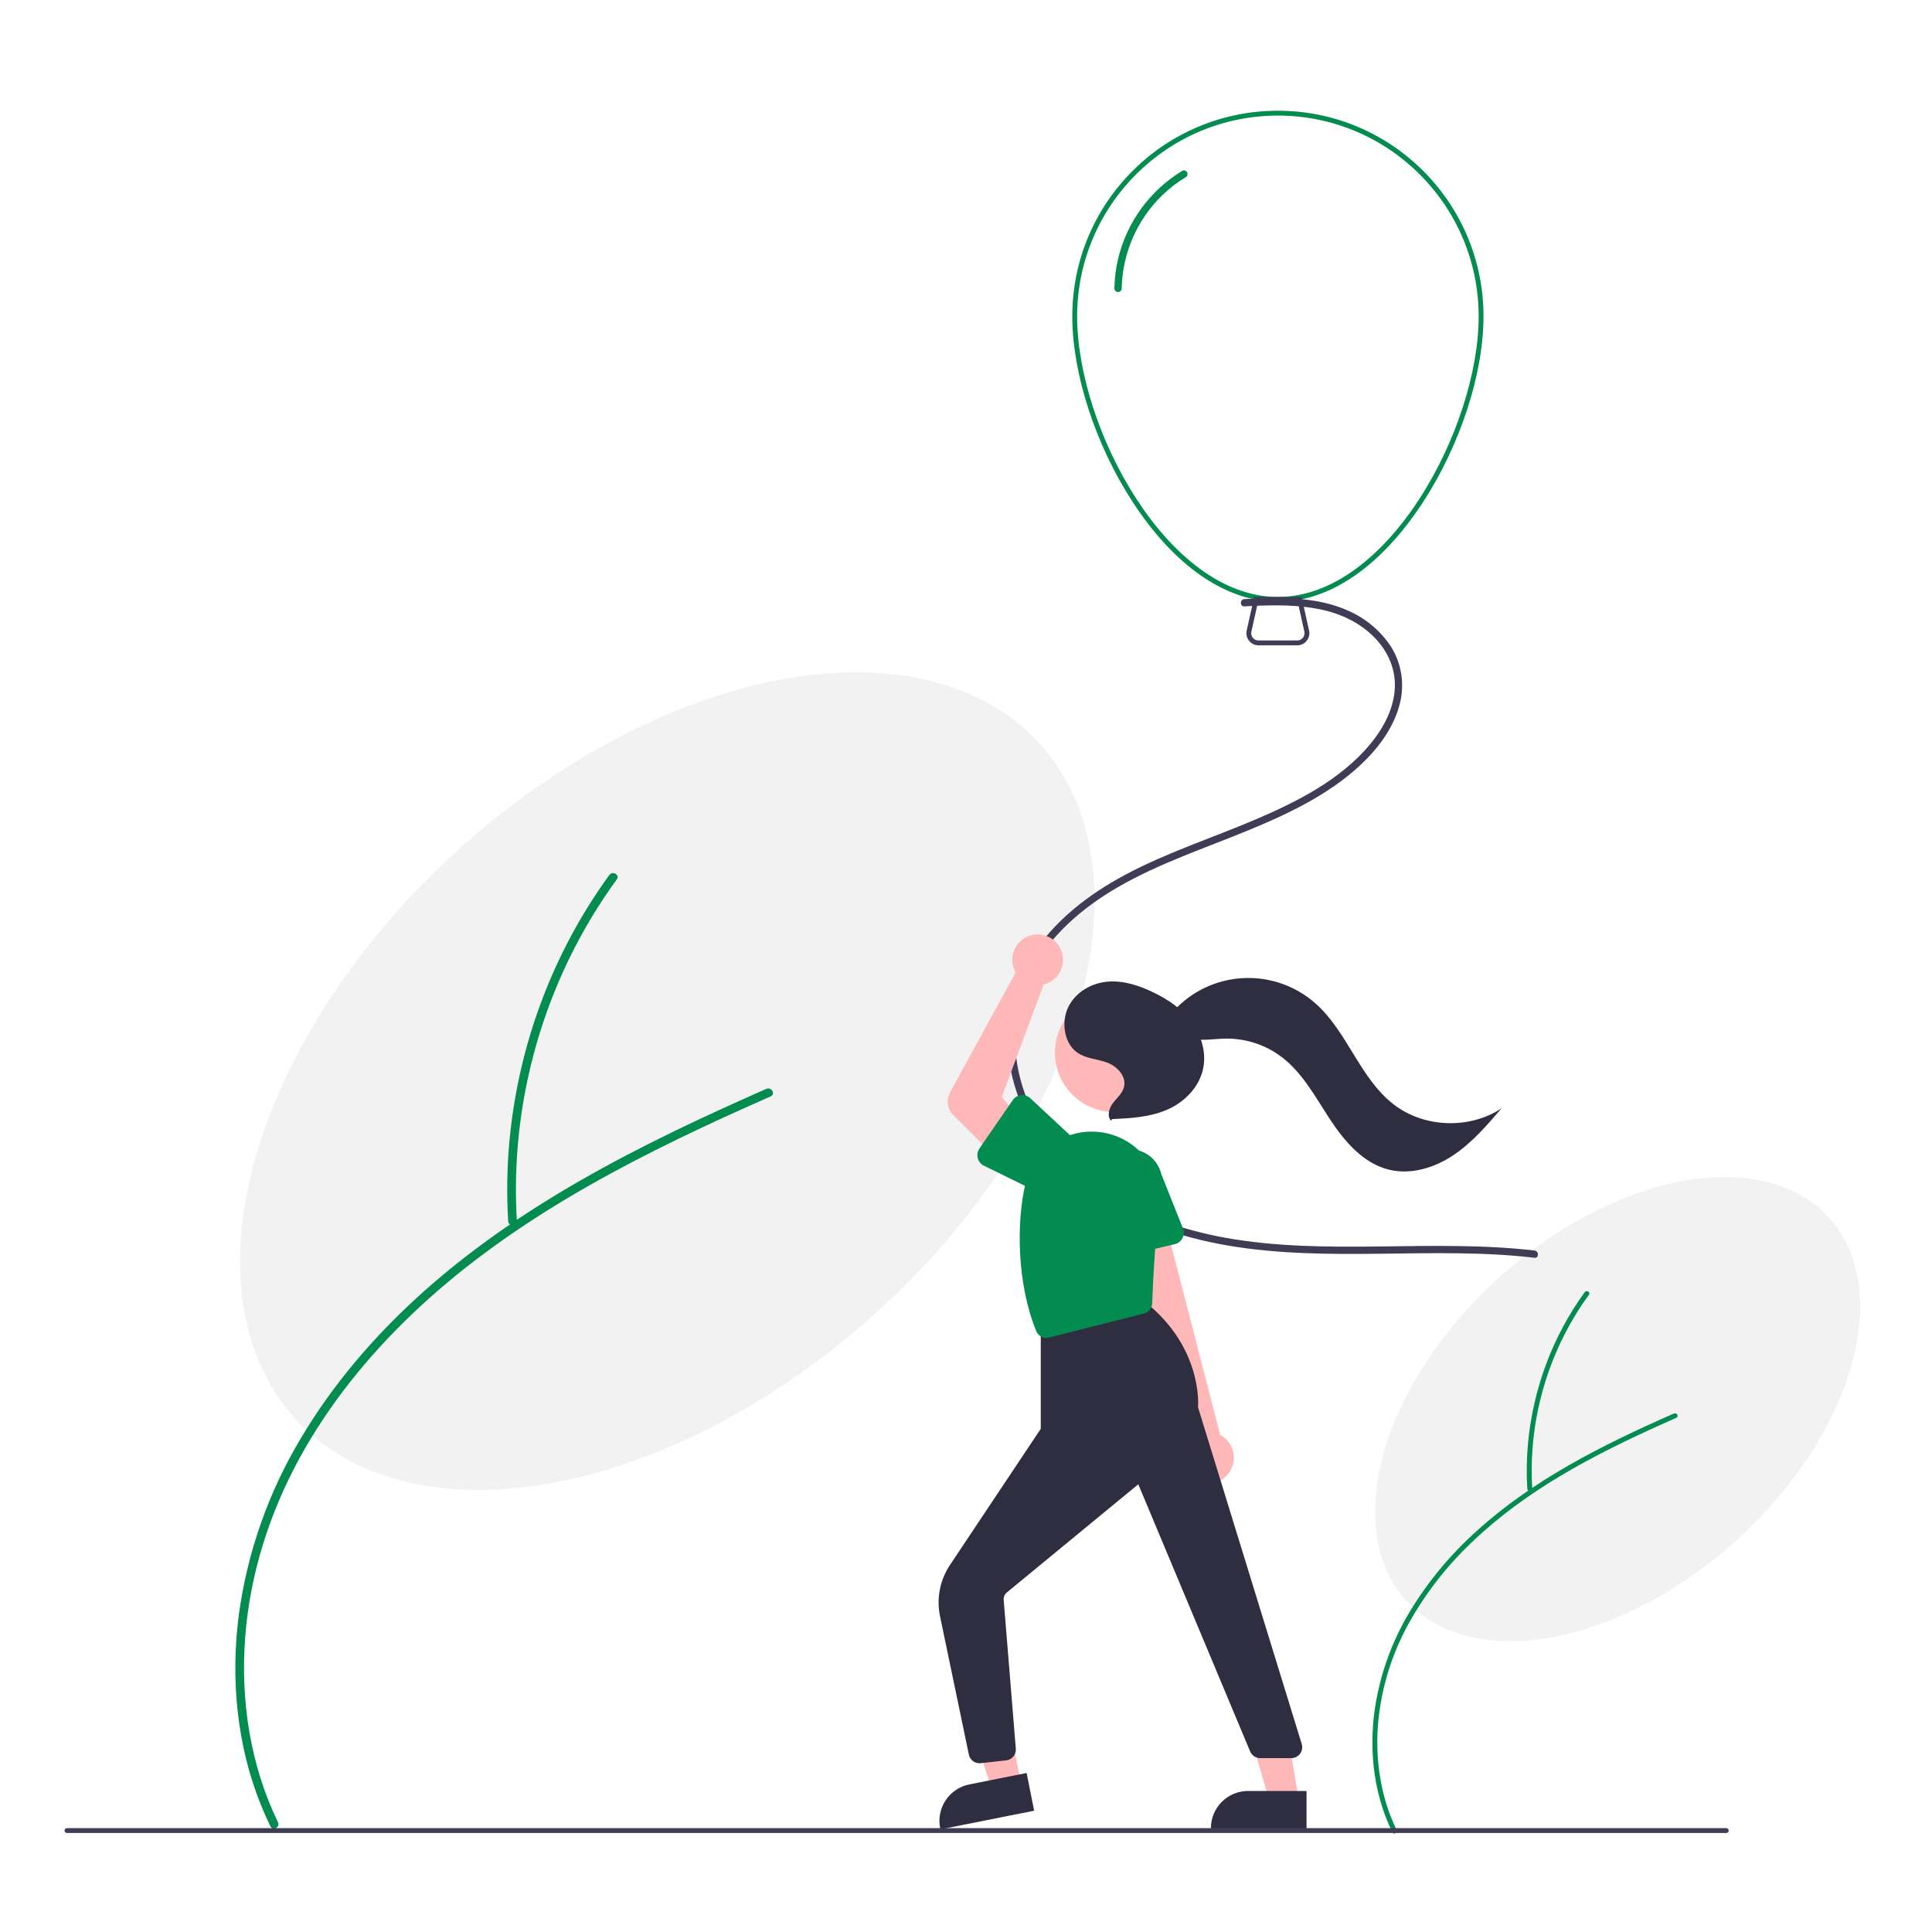 <?xml version="1.0" encoding="UTF-8"?>
<svg id="Layer_1" data-name="Layer 1" xmlns="http://www.w3.org/2000/svg" width="500" height="500" viewBox="0 0 500 500">
  <defs>
    <style>
      .cls-1 {
        fill: #3f3d56;
      }

      .cls-1, .cls-2, .cls-3, .cls-4, .cls-5 {
        stroke-width: 0px;
      }

      .cls-2 {
        fill: #ffb8b8;
      }

      .cls-3 {
        fill: #f2f2f2;
      }

      .cls-4 {
        fill: #2f2e41;
      }

      .cls-5 {
        fill: #028c50;
      }
    </style>
  </defs>
  <ellipse class="cls-3" cx="418.63" cy="364.71" rx="73.82" ry="45.82" transform="translate(-136.49 375.21) rotate(-42.15)"/>
  <path class="cls-5" d="M361.43,473.57c-4.08-8.42-5.52-17.91-4.81-27.2.77-9.23,3.49-18.19,7.99-26.29,4.36-7.82,9.9-14.92,16.42-21.06,6.85-6.56,14.57-12.12,22.69-16.99,8.58-5.14,17.59-9.5,26.71-13.59,1.14-.51,2.27-1.01,3.41-1.52.75-.33.1-1.43-.64-1.1-9.3,4.09-18.51,8.41-27.33,13.47-8.42,4.83-16.48,10.37-23.67,16.9-6.78,6.06-12.62,13.1-17.34,20.88-4.82,8.01-7.95,16.92-9.19,26.18-1.19,9.33-.27,19.03,3.27,27.79.43,1.07.9,2.12,1.4,3.16.36.74,1.45.09,1.1-.64Z"/>
  <path class="cls-5" d="M396.54,385.28c-.42-6.94.1-13.9,1.55-20.7,1.45-6.8,3.79-13.38,6.98-19.56,1.79-3.47,3.85-6.8,6.15-9.96.48-.66-.62-1.3-1.1-.64-4.13,5.69-7.48,11.92-9.94,18.5-2.47,6.59-4.06,13.48-4.72,20.48-.37,3.95-.44,7.92-.2,11.88.05.81,1.32.82,1.27,0Z"/>
  <ellipse class="cls-3" cx="172.7" cy="279.82" rx="130.03" ry="80.71" transform="translate(-143.11 188.23) rotate(-42.15)"/>
  <path class="cls-5" d="M71.93,471.58c-7.18-14.83-9.72-31.55-8.47-47.91,1.24-16.26,6.26-32.03,14.07-46.31,7.56-13.83,17.56-26.21,28.92-37.09,12.06-11.55,25.66-21.36,39.97-29.93,15.11-9.05,30.98-16.74,47.04-23.94,2-.9,4.01-1.79,6.01-2.67,1.32-.58.18-2.51-1.13-1.94-16.37,7.21-32.61,14.81-48.14,23.72-14.83,8.52-29.02,18.26-41.7,29.77-11.83,10.74-22.37,23.03-30.54,36.78-8.5,14.1-14.01,29.8-16.19,46.13-2.09,16.44-.48,33.53,5.76,48.95.76,1.88,1.58,3.73,2.47,5.56.63,1.3,2.56.16,1.94-1.13h0Z"/>
  <path class="cls-5" d="M133.77,316.05c-.74-12.22.18-24.49,2.73-36.47,2.55-11.98,6.68-23.57,12.3-34.46,3.16-6.11,6.78-11.98,10.83-17.54.85-1.17-1.09-2.29-1.94-1.13-7.28,10.03-13.17,20.99-17.52,32.59-4.36,11.61-7.15,23.74-8.31,36.08-.65,6.96-.77,13.95-.34,20.93.09,1.43,2.33,1.44,2.24,0h0Z"/>
  <path class="cls-5" d="M330.72,155.74c-13.44,0-26.83-9.24-37.71-26.02-9.56-14.75-15.5-33.09-15.5-47.85,0-29.39,23.82-53.21,53.21-53.21s53.21,23.82,53.21,53.21c0,14.76-5.94,33.1-15.5,47.85-10.87,16.78-24.27,26.02-37.71,26.02ZM330.72,29.91c-28.68.03-51.93,23.28-51.96,51.96,0,28.68,23.28,72.62,51.96,72.62s51.96-43.94,51.96-72.62c-.03-28.68-23.28-51.93-51.96-51.96Z"/>
  <path class="cls-1" d="M335.73,167.01h-10.03c-1.73,0-3.13-1.4-3.13-3.13,0-.23.02-.46.07-.68l1.94-8.71h12.27l1.94,8.71c.37,1.69-.69,3.36-2.38,3.73-.22.05-.45.07-.68.07h0ZM325.58,155.74l-1.72,7.73c-.22,1.01.41,2.02,1.43,2.24.13.03.27.04.41.04h10.03c1.04,0,1.88-.84,1.88-1.88,0-.14-.01-.27-.04-.41l-1.72-7.73h-10.26Z"/>
  <path class="cls-5" d="M305.95,44.22c-8.26,5.02-14.2,13.1-16.52,22.48-.64,2.61-.98,5.28-1.02,7.97.02.52.45.92.97.91.49-.02.89-.41.91-.91.19-9.13,3.97-17.81,10.53-24.17,1.84-1.78,3.88-3.35,6.08-4.66.44-.28.57-.86.29-1.3-.26-.42-.81-.56-1.24-.33h0Z"/>
  <path class="cls-1" d="M322.02,156.92c11.34-.58,24.25-.89,33.1,7.48,3.69,3.49,6.01,8.17,5.87,13.31-.15,5.6-3,10.84-6.52,15.04-7.59,9.05-18.72,14.71-29.4,19.27-11.35,4.85-23.17,8.63-34.07,14.48-9.57,5.14-18.49,12.07-24.28,21.41-2.84,4.53-4.73,9.59-5.54,14.87-.75,5.3-.48,10.69.79,15.88,2.55,10.65,8.82,20.06,17.17,27.06,8.45,7.08,18.7,11.79,29.31,14.61,12.6,3.34,25.72,4.1,38.7,4.18,13.4.08,26.82-.58,40.22.17,3.26.18,6.51.45,9.75.83,1.2.14,1.19-1.74,0-1.88-13.38-1.55-26.87-1.2-40.31-1.04-13.18.15-26.47.1-39.48-2.22-11.22-2.01-22.22-5.77-31.74-12.14-9.12-6.11-16.55-14.67-20.31-25.07-3.67-10.15-3.63-21.39,1.28-31.12,4.92-9.74,13.51-17.12,22.85-22.5,10.77-6.21,22.63-10.09,34.07-14.83,10.81-4.47,21.86-9.8,30.16-18.25,3.84-3.91,7.14-8.68,8.55-14.04,1.39-5.07.62-10.48-2.13-14.96-2.72-4.17-6.61-7.44-11.17-9.42-5.51-2.48-11.62-3.2-17.62-3.26-3.08-.03-6.16.11-9.24.27-1.2.06-1.21,1.94,0,1.88h0Z"/>
  <polygon class="cls-2" points="264.27 461.7 256.74 463.2 247.38 434.88 258.49 432.66 264.27 461.7"/>
  <path class="cls-4" d="M267.64,468.61l-24.27,4.83-.06-.31c-1.04-5.22,2.35-10.29,7.56-11.33,0,0,0,0,0,0h0s14.82-2.95,14.82-2.95l1.94,9.75Z"/>
  <polygon class="cls-2" points="336.17 466 328.5 466 319.84 436.4 331.17 436.4 336.17 466"/>
  <path class="cls-4" d="M338.13,473.44h-24.75v-.31c0-5.32,4.31-9.63,9.63-9.63h15.12s0,9.95,0,9.95Z"/>
  <path class="cls-2" d="M317.85,381.45c2.31-2.9,1.84-7.14-1.07-9.45-.31-.25-.64-.47-.99-.65l-15.33-59.3-13.34,6,19.26,56.4c-1.56,3.39-.07,7.41,3.33,8.97,2.84,1.3,6.2.49,8.13-1.97Z"/>
  <path class="cls-5" d="M304.05,321.98l-14.82,3.5c-1.62.38-3.24-.62-3.63-2.24-.03-.14-.06-.29-.07-.44l-1.29-15.13c-1.04-4.51,1.78-9,6.28-10.04,4.49-1.03,8.97,1.75,10.03,6.24l5.6,14.06c.62,1.55-.14,3.3-1.69,3.92-.14.05-.28.1-.42.13h0Z"/>
  <path class="cls-4" d="M253.49,456.33c-1.33,0-2.48-.94-2.75-2.24l-7.47-35.84c-.94-4.56-.02-9.31,2.55-13.19l23.53-35.29v-26.45l27.31-6.15.12.1c14.17,11.57,13.35,25.83,13.27,26.93l26.84,87.16c.46,1.49-.38,3.06-1.86,3.52-.27.08-.55.12-.83.12h-8.06c-1.15,0-2.19-.7-2.62-1.77l-28.93-69.1-34.05,28.02c-.55.46-.85,1.15-.79,1.87l3.14,38.53c.13,1.52-.98,2.87-2.5,3.03l-6.59.73c-.11.01-.21.02-.32.02Z"/>
  <circle class="cls-2" cx="288.4" cy="272.42" r="15.38"/>
  <path class="cls-5" d="M270.8,346.25c-1.15,0-2.18-.69-2.62-1.75-5.15-12.65-5.07-28.62-2.81-38.11,1.99-8.29,9.62-13.98,18.13-13.5h0c9.74.52,17.22,8.84,16.7,18.58-.03.55-.08,1.09-.16,1.63-1.2,8.16-1.69,19.65-1.85,24.21-.05,1.25-.91,2.32-2.13,2.63l-24.59,6.21c-.22.06-.46.09-.69.09Z"/>
  <path class="cls-2" d="M271.09,254.46c-.32.13-.65.24-.99.32l-10.83,29.1,4.8,5.82-7.84,8.39-9.49-9.48c-1.58-1.57-1.92-4-.85-5.95l16.96-30.98c-1.81-3.15-.72-7.16,2.42-8.97,3.15-1.81,7.16-.72,8.97,2.42,1.81,3.15.72,7.16-2.42,8.97-.24.14-.48.26-.73.36h0Z"/>
  <path class="cls-5" d="M253.46,297.25l8.64-12.54c.94-1.37,2.82-1.72,4.19-.77.12.08.24.18.35.28l11.11,10.35c3.8,2.64,4.73,7.86,2.09,11.66-2.63,3.78-7.83,4.72-11.62,2.11l-13.59-6.66c-1.5-.73-2.11-2.54-1.38-4.04.07-.13.14-.26.22-.38h0Z"/>
  <path class="cls-4" d="M287.52,290.04c-1.11-1.23-.46-3.34.56-4.65s2.41-2.42,2.81-4.09c.69-2.83-1.88-5.41-4.44-6.33s-5.43-.99-7.69-2.59c-3.42-2.43-4.2-7.97-2.23-11.87s6.07-6.12,10.15-6.46,8.13.99,11.86,2.81c3.61,1.75,7.09,4.04,9.62,7.33s4.03,7.72,3.29,11.94c-.89,5.15-4.93,9.13-9.42,11.07s-9.41,2.2-14.24,2.43l-.28.4Z"/>
  <path class="cls-4" d="M304.63,260.69c9.78-9.69,25.39-10.16,35.74-1.07,8.32,7.3,11.49,19.33,20.23,26.14,7.86,6.13,19.67,6.58,27.99,1.08-3.8,4.43-7.66,8.93-12.52,12.16s-10.93,5.1-16.6,3.71c-6.66-1.63-11.5-7.3-15.26-13.02s-7.08-12-12.53-16.15c-4.13-3.12-9.18-4.79-14.37-4.75-3.17.04-6.41.72-9.48-.1s-5.88-3.94-4.86-6.95l1.66-1.05Z"/>
  <path class="cls-1" d="M446.77,474.38H17.32c-.35,0-.63-.28-.63-.63s.28-.63.63-.63h429.44c.35,0,.63.28.63.63s-.28.63-.63.63Z"/>
</svg>